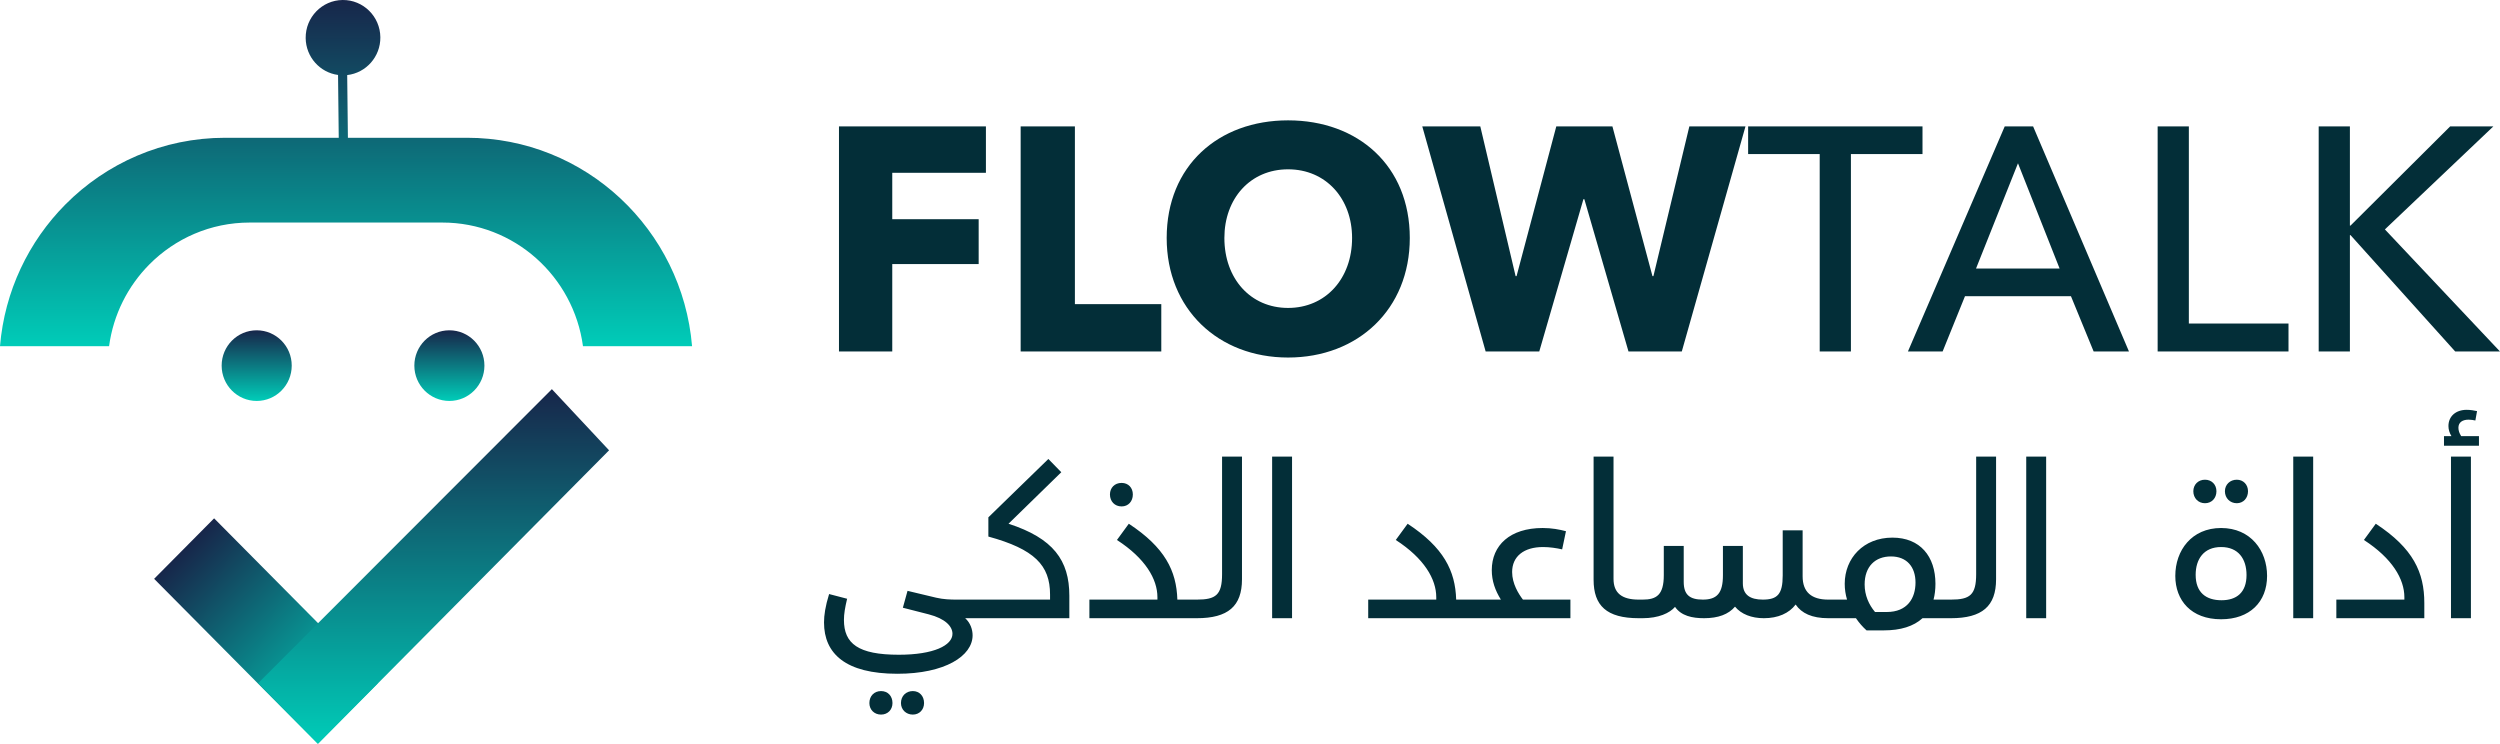 <svg width="242" height="72" viewBox="0 0 242 72" fill="none" xmlns="http://www.w3.org/2000/svg">
<path d="M86.371 34.024H81.213V12.235H95.437V16.728H86.371V21.221H94.735V25.561H86.371V34.024ZM112.413 34.024H98.799V12.235H104.05V29.439H112.413V34.024ZM124.686 34.609C117.94 34.609 112.935 29.931 112.935 23.037C112.935 16.051 117.94 11.65 124.686 11.65C131.462 11.65 136.468 16.051 136.468 23.037C136.468 29.931 131.462 34.609 124.686 34.609ZM124.686 29.808C128.318 29.808 130.882 26.977 130.882 23.037C130.882 19.221 128.349 16.39 124.686 16.39C121.023 16.39 118.52 19.221 118.52 23.037C118.52 26.977 121.054 29.808 124.686 29.808ZM149 34.024H143.811L137.676 12.235H143.293L146.711 26.73H146.803L150.649 12.235H156.082L159.958 26.73H160.05L163.529 12.235H168.963L162.797 34.024H157.638L153.365 19.283H153.274L149 34.024ZM179.169 34.024H176.147V14.913H169.219V12.235H186.098V14.913H179.169V34.024ZM194.058 12.235H196.805L206.084 34.024H202.665L200.467 28.669H190.212L188.045 34.024H184.687L194.058 12.235ZM195.34 15.805L191.28 25.992H199.369L195.34 15.805ZM221.527 34.024H208.86V12.235H211.881V31.316H221.527V34.024ZM227.47 34.024H224.449V12.235H227.47V21.837H227.531L237.177 12.235H241.358L230.858 22.206L241.999 34.024H237.665L227.531 22.76H227.47V34.024Z" fill="#032E38"/>
<path d="M92.609 58.042H94.887C95.153 58.042 95.297 58.373 95.297 58.973C95.297 59.531 95.153 59.842 94.887 59.842H93.43C93.943 60.297 94.148 60.959 94.148 61.497C94.148 63.503 91.46 65.221 86.864 65.221C81.858 65.221 79.765 63.276 79.765 60.255C79.765 59.552 79.888 58.704 80.257 57.504L82.001 57.959C81.796 58.828 81.693 59.428 81.693 60.007C81.693 62.303 83.068 63.379 87.008 63.379C90.393 63.379 92.199 62.469 92.199 61.352C92.199 60.628 91.501 59.883 89.901 59.469L87.397 58.828L87.849 57.194L90.619 57.856C91.317 58.021 92.014 58.042 92.609 58.042ZM85.284 66.896C85.941 66.896 86.392 67.372 86.392 68.055C86.392 68.696 85.941 69.172 85.284 69.172C84.627 69.172 84.156 68.696 84.156 68.055C84.156 67.372 84.627 66.896 85.284 66.896ZM88.362 66.896C88.998 66.896 89.449 67.372 89.449 68.055C89.449 68.696 88.998 69.172 88.362 69.172C87.705 69.172 87.213 68.696 87.213 68.055C87.213 67.372 87.705 66.896 88.362 66.896ZM102.733 45.712L97.624 50.698C101.953 52.104 103.512 54.235 103.512 57.669V59.842H94.895V58.042H101.645V57.545C101.645 54.711 100.127 53.159 95.674 51.939V50.077L101.481 44.429L102.733 45.712ZM108.571 49.022C107.894 49.022 107.443 48.525 107.443 47.863C107.443 47.222 107.894 46.746 108.571 46.746C109.228 46.746 109.659 47.222 109.659 47.863C109.659 48.525 109.228 49.022 108.571 49.022ZM113.968 58.042H115.855C116.122 58.042 116.266 58.373 116.266 58.973C116.266 59.531 116.122 59.842 115.855 59.842H105.453V58.042H112.039V57.814C112.039 56.056 110.87 54.049 108.12 52.27L109.269 50.698C112.757 52.994 113.886 55.249 113.968 58.042ZM115.854 59.842V58.042C117.701 58.042 118.296 57.587 118.296 55.58V44.202H120.224V56.076C120.224 58.683 118.87 59.842 115.854 59.842ZM125.07 59.842H123.142V44.202H125.07V59.842ZM140.958 58.042H142.846C143.113 58.042 143.256 58.373 143.256 58.973C143.256 59.531 143.113 59.842 142.846 59.842H132.443V58.042H139.03V57.814C139.03 56.056 137.86 54.049 135.111 52.27L136.26 50.698C139.748 52.994 140.876 55.249 140.958 58.042ZM147.42 58.042H152.016V59.842H142.844V58.042H145.286C144.732 57.152 144.404 56.242 144.404 55.187C144.404 52.787 146.168 51.111 149.328 51.111C150.211 51.111 150.97 51.256 151.585 51.422L151.216 53.18C150.682 53.056 150.005 52.953 149.369 52.953C147.502 52.953 146.374 53.863 146.374 55.373C146.374 56.49 146.989 57.483 147.42 58.042ZM158.63 59.842C155.511 59.842 154.26 58.621 154.26 56.118V44.202H156.189V56.035C156.189 57.401 156.989 58.042 158.63 58.042C158.897 58.042 159.041 58.373 159.041 58.973C159.041 59.531 158.897 59.842 158.63 59.842ZM176.977 58.042C177.245 58.042 177.387 58.373 177.387 58.973C177.387 59.531 177.245 59.842 176.977 59.842C175.398 59.842 174.392 59.366 173.818 58.518C173.182 59.366 172.115 59.842 170.74 59.842C169.55 59.842 168.544 59.449 167.949 58.724C167.313 59.469 166.328 59.842 164.954 59.842C163.805 59.842 162.738 59.614 162.143 58.745C161.63 59.345 160.563 59.842 159.003 59.842H158.634V58.042H159.003C160.337 58.042 161.055 57.607 161.055 55.683V52.849H162.984V56.325C162.984 57.566 163.558 58.042 164.831 58.042C166.205 58.042 166.78 57.421 166.78 55.683V52.849H168.708V56.469C168.708 57.587 169.427 58.042 170.638 58.042C172.052 58.042 172.566 57.525 172.566 55.704V51.339H174.494V55.787C174.494 57.318 175.357 58.042 176.977 58.042ZM187.166 58.042H188.849C189.115 58.042 189.259 58.373 189.259 58.973C189.259 59.531 189.115 59.842 188.849 59.842H186.1C185.237 60.628 183.985 61.021 182.344 61.021H180.682C180.312 60.69 179.965 60.297 179.656 59.842H176.968V58.042H178.795C178.65 57.566 178.569 57.049 178.569 56.511C178.569 54.028 180.395 52.042 183.185 52.042C185.873 52.042 187.351 53.863 187.351 56.511C187.351 57.069 187.288 57.587 187.166 58.042ZM181.503 59.242H182.632C184.641 59.242 185.421 57.897 185.421 56.387C185.421 54.877 184.58 53.863 183.042 53.863C181.523 53.863 180.497 54.835 180.497 56.573C180.497 57.628 180.907 58.538 181.503 59.242ZM188.85 59.842V58.042C190.697 58.042 191.292 57.587 191.292 55.58V44.202H193.22V56.076C193.22 58.683 191.867 59.842 188.85 59.842ZM198.067 59.842H196.139V44.202H198.067V59.842ZM213.442 48.712C212.786 48.712 212.314 48.215 212.314 47.553C212.314 46.912 212.786 46.436 213.442 46.436C214.098 46.436 214.551 46.912 214.551 47.553C214.551 48.215 214.098 48.712 213.442 48.712ZM216.52 48.712C215.863 48.712 215.372 48.215 215.372 47.553C215.372 46.912 215.863 46.436 216.52 46.436C217.155 46.436 217.607 46.912 217.607 47.553C217.607 48.215 217.155 48.712 216.52 48.712ZM215.002 59.945C212.109 59.945 210.569 58.124 210.569 55.745C210.569 53.284 212.15 51.111 215.002 51.111C217.874 51.111 219.453 53.304 219.453 55.745C219.453 58.269 217.771 59.945 215.002 59.945ZM215.043 58.104C216.499 58.104 217.464 57.359 217.464 55.663C217.464 54.09 216.664 52.953 215.002 52.953C213.32 52.953 212.54 54.132 212.54 55.642C212.54 57.359 213.545 58.104 215.043 58.104ZM223.915 59.842H221.987V44.202H223.915V59.842ZM228.826 52.27L229.975 50.698C233.607 53.077 234.674 55.414 234.674 58.373V59.842H226.158V58.042H232.744V57.814C232.744 56.056 231.576 54.049 228.826 52.27ZM238.24 42.215H239.963V43.147H236.578V42.215H237.296C237.111 41.905 237.009 41.574 237.009 41.243C237.009 40.291 237.726 39.671 238.774 39.671C239.142 39.671 239.492 39.733 239.778 39.795L239.615 40.705C239.431 40.664 239.205 40.623 238.958 40.623C238.384 40.623 237.974 40.871 237.974 41.409C237.974 41.657 238.055 41.926 238.24 42.215ZM239.185 59.842H237.255V44.202H239.185V59.842Z" fill="#032E38"/>
<path d="M20.726 50.175L14.919 56.03L30.758 72L36.565 66.145L20.726 50.175Z" fill="url(#paint0_linear_465_3649)"/>
<path d="M24.986 66.133L53.421 37.67L58.958 43.59L30.793 71.988L24.986 66.133Z" fill="url(#paint1_linear_465_3649)"/>
<path d="M66.992 33.511H56.432C55.522 26.753 49.777 21.543 42.822 21.543H24.169C20.376 21.543 16.942 23.092 14.456 25.599C12.384 27.688 10.973 30.439 10.559 33.511H0C0.446 28.172 2.781 23.372 6.327 19.796C10.286 15.805 15.755 13.336 21.795 13.336H32.79L32.723 7.256C30.971 7.022 29.611 5.521 29.589 3.686C29.567 1.674 31.168 0.024 33.163 0C35.159 -0.022 36.796 1.592 36.818 3.604C36.838 5.492 35.432 7.06 33.609 7.267L33.677 13.336H45.196C56.648 13.336 66.046 22.212 66.992 33.511Z" fill="url(#paint2_linear_465_3649)"/>
<path d="M24.848 38.812C26.721 38.812 28.239 37.281 28.239 35.392C28.239 33.504 26.721 31.973 24.848 31.973C22.975 31.973 21.456 33.504 21.456 35.392C21.456 37.281 22.975 38.812 24.848 38.812Z" fill="url(#paint3_linear_465_3649)"/>
<path d="M43.501 38.812C45.374 38.812 46.892 37.281 46.892 35.392C46.892 33.504 45.374 31.973 43.501 31.973C41.628 31.973 40.109 33.504 40.109 35.392C40.109 37.281 41.628 38.812 43.501 38.812Z" fill="url(#paint4_linear_465_3649)"/>
<defs>
<linearGradient id="paint0_linear_465_3649" x1="17.822" y1="53.103" x2="33.792" y2="68.941" gradientUnits="userSpaceOnUse">
<stop stop-color="#17264A"/>
<stop offset="1" stop-color="#00CCB8"/>
</linearGradient>
<linearGradient id="paint1_linear_465_3649" x1="41.972" y1="37.67" x2="41.972" y2="71.988" gradientUnits="userSpaceOnUse">
<stop stop-color="#17264A"/>
<stop offset="1" stop-color="#00CCB8"/>
</linearGradient>
<linearGradient id="paint2_linear_465_3649" x1="33.496" y1="0" x2="33.496" y2="33.511" gradientUnits="userSpaceOnUse">
<stop stop-color="#17264A"/>
<stop offset="1" stop-color="#00CCB8"/>
</linearGradient>
<linearGradient id="paint3_linear_465_3649" x1="24.848" y1="31.973" x2="24.848" y2="38.812" gradientUnits="userSpaceOnUse">
<stop stop-color="#17264A"/>
<stop offset="1" stop-color="#00CCB8"/>
</linearGradient>
<linearGradient id="paint4_linear_465_3649" x1="43.501" y1="31.973" x2="43.501" y2="38.812" gradientUnits="userSpaceOnUse">
<stop stop-color="#17264A"/>
<stop offset="1" stop-color="#00CCB8"/>
</linearGradient>
</defs>
</svg>

